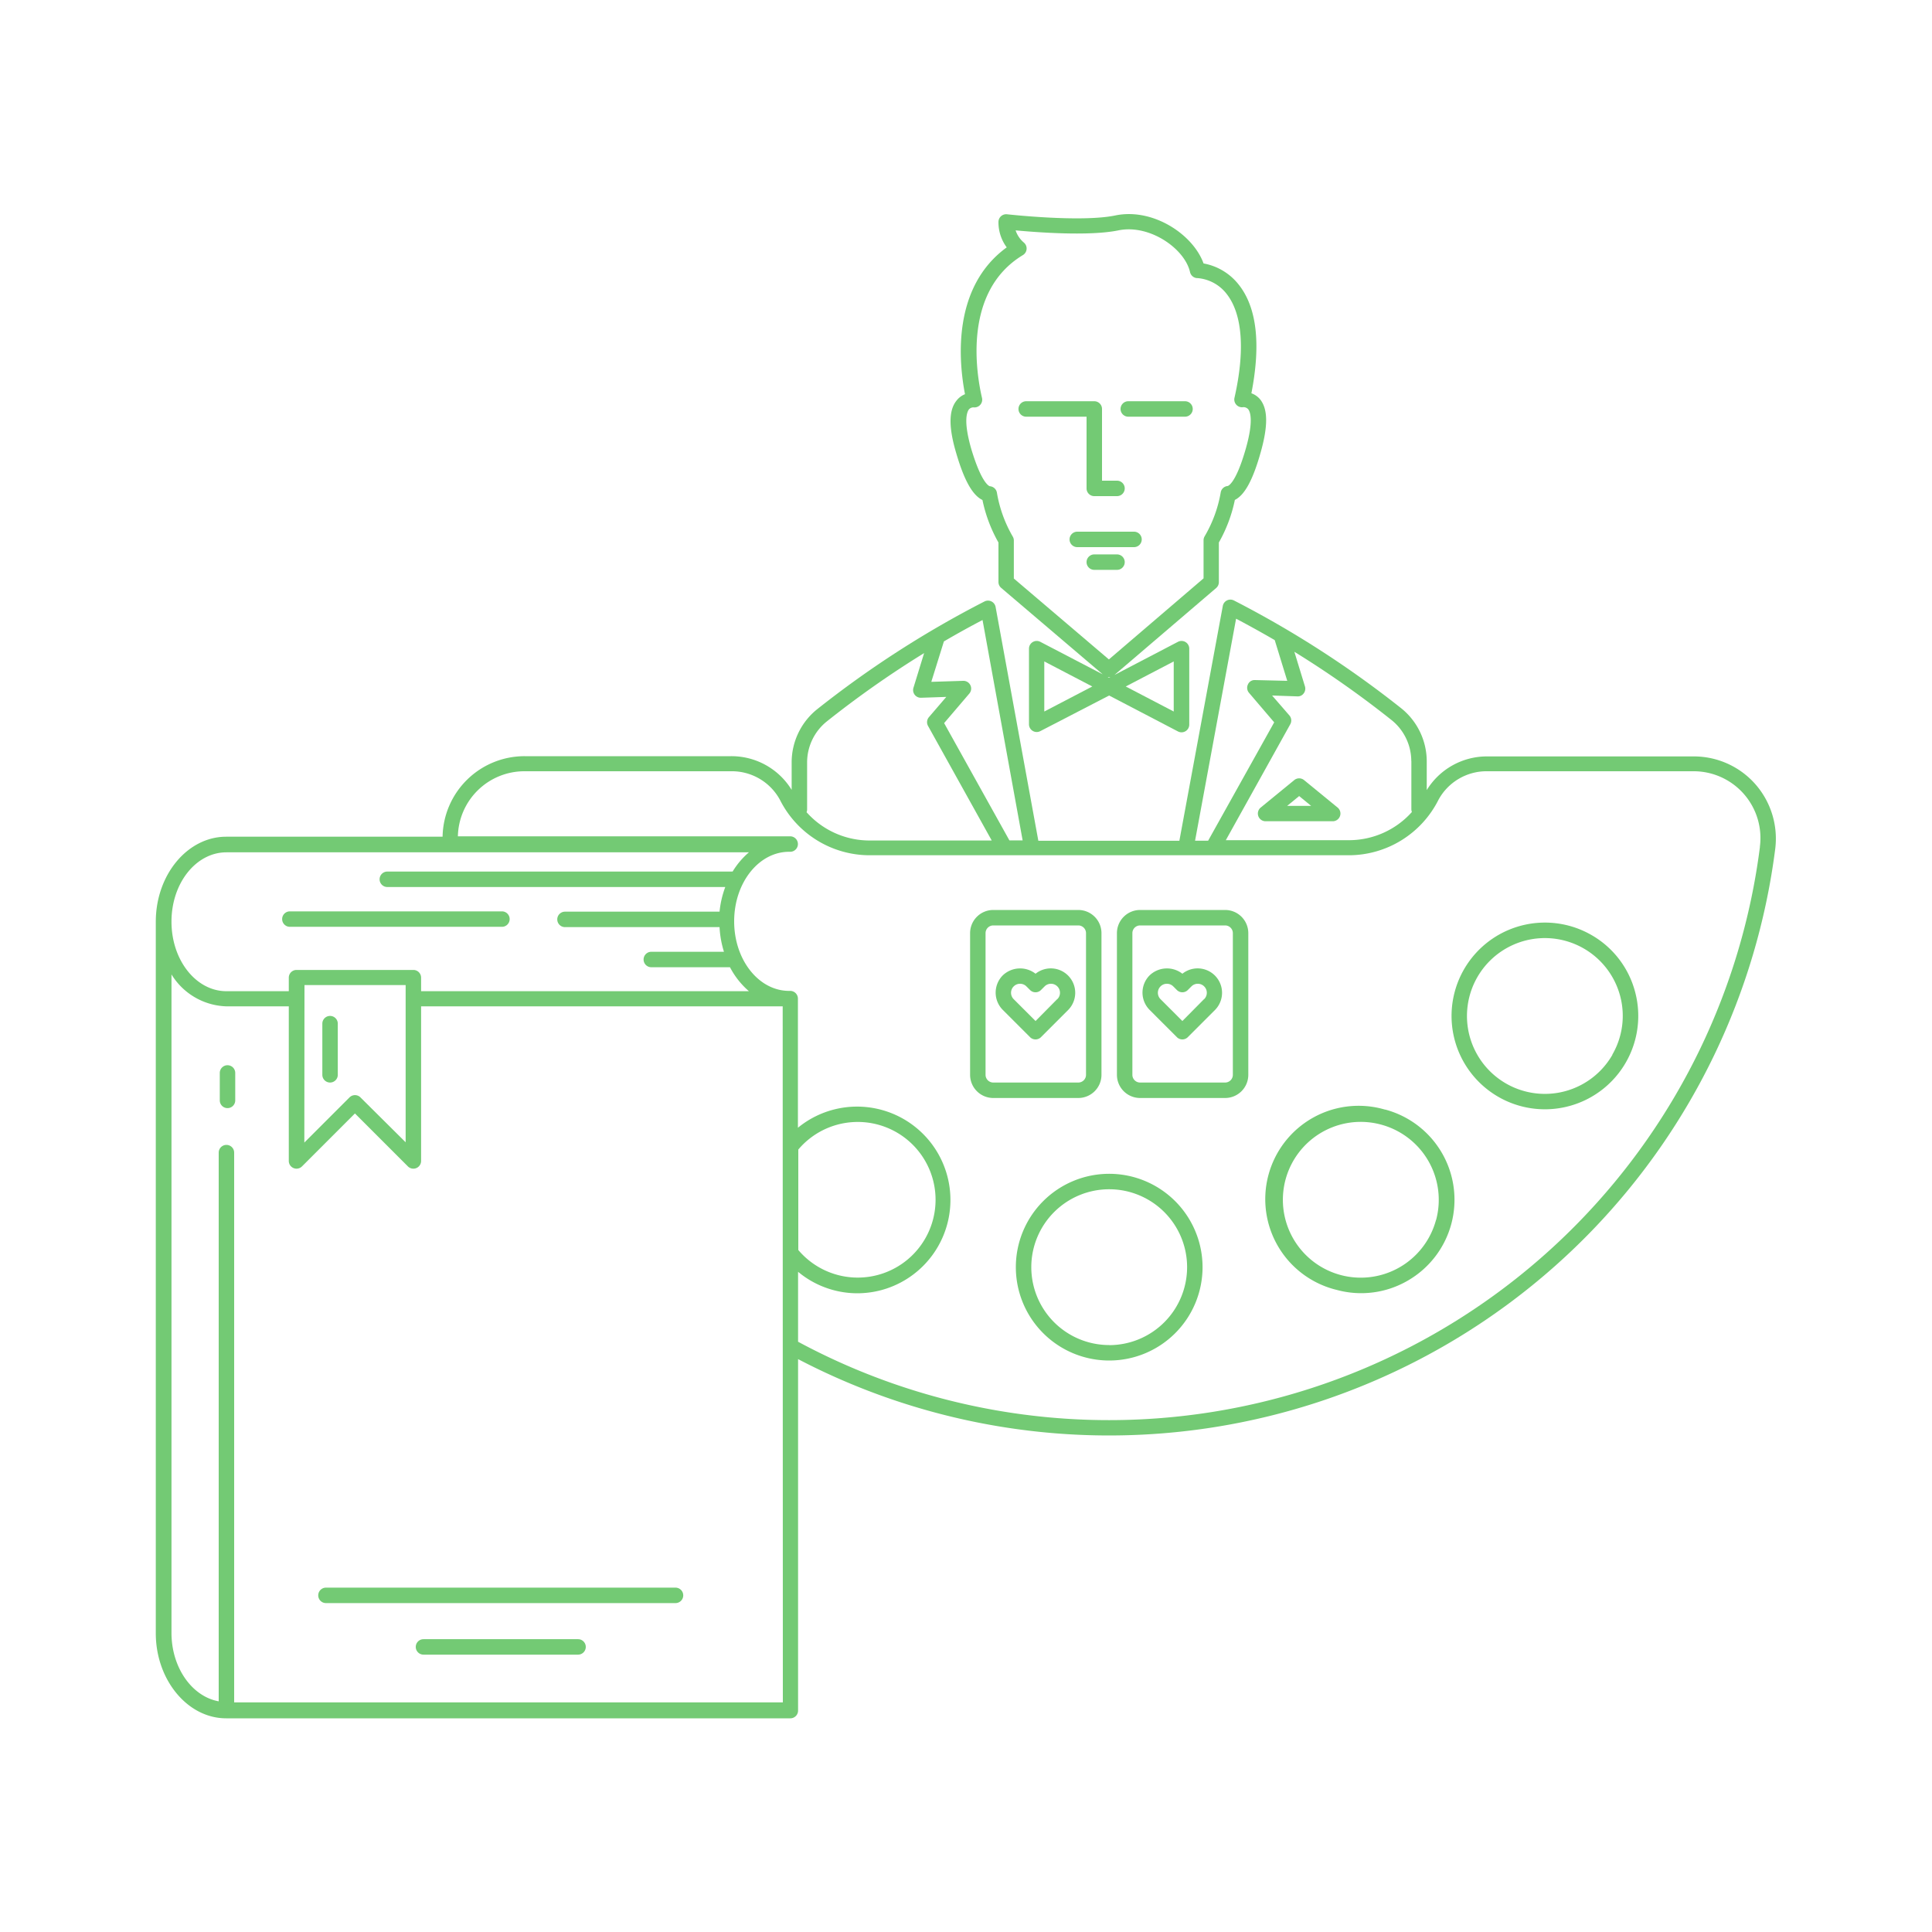 <svg id="Layer_1" data-name="Layer 1" xmlns="http://www.w3.org/2000/svg" viewBox="0 0 250 250"><defs><style>.cls-1{fill:#73ca74}</style></defs><path class="cls-1" d="M127.13 64.7a18.83 18.83 0 0 0 2.07 5.5v5.11a1 1 0 0 0 .35.76l13.14 11.19-8.08-4.21a1 1 0 0 0-1.46.89v9.78a1 1 0 0 0 1.46.89l8.91-4.61 8.91 4.65a1 1 0 0 0 1.46-.89v-9.82a1 1 0 0 0-1.46-.89l-8.22 4.29 13.16-11.25a1 1 0 0 0 .35-.76V70.2a18.81 18.81 0 0 0 2.07-5.51c1.27-.63 2.32-2.56 3.32-6.08s.94-5.62 0-6.87a2.6 2.6 0 0 0-1.18-.85c1.25-6.41.69-11.14-1.65-14.07a7.47 7.47 0 0 0-4.54-2.73c-1.35-3.75-6.54-7.22-11.42-6.21-4.44.92-13.86-.14-14-.15a1 1 0 0 0-.78.24 1 1 0 0 0-.34.74 5.45 5.45 0 0 0 1.07 3.3c-7.13 5.18-6.21 14.81-5.4 19a2.61 2.61 0 0 0-1.12.86c-1 1.26-1 3.49 0 6.82 1.02 3.47 2.09 5.39 3.38 6.01zm8 27.37v-6.48l6.21 3.24zm16.75-6.48v6.48l-6.21-3.24zm-8.38 2.11l-.16-.08h.12a1 1 0 0 0 .22 0zM125.36 53a.78.78 0 0 1 .71-.28 1 1 0 0 0 1-1.23c-.73-3.14-2.52-13.76 5.29-18.48a1 1 0 0 0 .13-1.62 3.49 3.49 0 0 1-1.07-1.58c2.81.26 9.53.77 13.3 0 4-.83 8.58 2.34 9.27 5.4a1 1 0 0 0 1 .78 5.29 5.29 0 0 1 3.75 2.06c2 2.56 2.41 7.2 1 13.43a1 1 0 0 0 .21.86 1 1 0 0 0 .81.36.81.81 0 0 1 .76.26c.25.32.72 1.45-.31 5.08-1.32 4.64-2.34 4.85-2.35 4.85a1 1 0 0 0-.9.83 16.82 16.82 0 0 1-2.08 5.68 1 1 0 0 0-.14.51v4.93l-12.25 10.49-12.3-10.47v-4.92a1 1 0 0 0-.14-.51 16.83 16.83 0 0 1-2.05-5.68 1 1 0 0 0-.91-.83s-1-.14-2.4-4.8c-1.04-3.6-.58-4.75-.33-5.12z"/><path class="cls-1" d="M132.79 53.92h7.81v9.28a1 1 0 0 0 1 1h2.94a1 1 0 0 0 0-2h-1.94v-9.28a1 1 0 0 0-1-1h-8.81a1 1 0 0 0 0 2zm13.21 0h7.34a1 1 0 0 0 0-2H146a1 1 0 0 0 0 2zm.73 14.88h-7.33a1 1 0 0 0 0 2h7.34a1 1 0 0 0 0-2zm-2.2 2.94h-2.93a1 1 0 0 0 0 2h2.94a1 1 0 0 0 0-2zm22.95 29.2l-4.35 3.56a1 1 0 0 0 .63 1.77h8.7a1 1 0 0 0 .63-1.77l-4.35-3.56a1 1 0 0 0-1.26 0zm-.92 3.34l1.55-1.27 1.55 1.27zm-23.03 47.61A12.08 12.08 0 1 0 155.61 164a12.09 12.09 0 0 0-12.08-12.11zm0 22.16A10.08 10.08 0 1 1 153.61 164a10.09 10.09 0 0 1-10.08 10.06zm35.68-30.47a12.08 12.08 0 1 0-6.21 23.34 12 12 0 0 0 9.17-1.21 12.08 12.08 0 0 0-2.91-22.13zm6.61 14.28a10.08 10.08 0 1 1-9.75-12.69 10.15 10.15 0 0 1 2.63.35 10.08 10.08 0 0 1 7.13 12.35zM205.95 121a12.08 12.08 0 1 0 5.63 7.34 12 12 0 0 0-5.63-7.34zm2.69 15.5a10.08 10.08 0 1 1 1-7.65 10 10 0 0 1-1 7.61z"/><path class="cls-1" d="M227.14 101.47a10.61 10.61 0 0 0-8-3.59h-26.67a9.13 9.13 0 0 0-7.85 4.36V98.5a8.82 8.82 0 0 0-3.24-6.8 130.86 130.86 0 0 0-21.71-14 1 1 0 0 0-1.44.71l-5.62 30.38h-18.25l-5.53-30.25a1 1 0 0 0-1.44-.71 130.85 130.85 0 0 0-21.72 14 8.82 8.82 0 0 0-3.23 6.79v3.59a9.13 9.13 0 0 0-7.85-4.36H67.88a10.61 10.61 0 0 0-10.61 10.42h-28c-5 0-9.11 4.92-9.11 11v92.08c0 6 4.09 11 9.11 11h73a1 1 0 0 0 1-1v-45.48a86.9 86.9 0 0 0 126.44-66 10.68 10.68 0 0 0-2.57-8.4zm-44.51-3v6.25a1 1 0 0 0 .07.35 10.92 10.92 0 0 1-8.16 3.65h-15.92l8.34-15a1 1 0 0 0-.11-1.14L164.61 90l3.26.11a.93.93 0 0 0 .83-.39 1 1 0 0 0 .16-.9l-1.37-4.48a128.44 128.44 0 0 1 12.63 8.88 6.82 6.82 0 0 1 2.5 5.28zm-22.68-18.41q2.52 1.33 5 2.77l1.62 5.27-4.16-.1a.94.94 0 0 0-.93.57 1 1 0 0 0 .14 1.08l3.26 3.82-8.55 15.32h-1.69zm-27.62 28.69h-1.71l-8.45-15.18 3.26-3.82a1 1 0 0 0 .14-1.08 1 1 0 0 0-.93-.57l-4.13.13 1.63-5.23q2.46-1.44 5-2.77zm-27.89-10.11a6.81 6.81 0 0 1 2.49-5.24 128.5 128.5 0 0 1 12.65-8.89L118.2 89a1 1 0 0 0 .16.9 1 1 0 0 0 .83.39l3.26-.11-2.25 2.62a1 1 0 0 0-.11 1.14l8.24 14.82h-15.8a10.92 10.92 0 0 1-8.16-3.66 1 1 0 0 0 .07-.34zM29.3 110.29h67.61a10.27 10.27 0 0 0-2.11 2.49 1 1 0 0 0-.2 0H50.12a1 1 0 1 0 0 2h43.73a12.6 12.6 0 0 0-.74 3.19h-20a1 1 0 0 0 0 2h20a12.8 12.8 0 0 0 .57 3.19h-9.4a1 1 0 0 0 0 2h10.18a10.45 10.45 0 0 0 2.45 3.1H54.49v-1.75a1 1 0 0 0-1-1H38.37a1 1 0 0 0-1 1v1.75H29.3c-3.92 0-7.11-4-7.11-9s3.19-8.97 7.11-8.97zm74 38.46a10.07 10.07 0 1 1 0 13zm-63.9-21.28h13.09v20.34L46.64 142a1 1 0 0 0-1.41 0l-5.85 5.85zm61.9 92.82h-71v-71.14a1 1 0 0 0-2 0v71c-3.45-.62-6.11-4.35-6.11-8.86v-85.2a8.63 8.63 0 0 0 7.11 4.13h8.07v20a1 1 0 0 0 1.71.71l6.85-6.85 6.85 6.85a1 1 0 0 0 1.71-.71v-20h46.79zm126.43-110.67a84.9 84.9 0 0 1-124.46 64v-9.05a12.15 12.15 0 0 0 1.66 1.16 12 12 0 0 0 6 1.62 12.13 12.13 0 0 0 3.15-.42 12.08 12.08 0 1 0-10.83-21v-16.71a1 1 0 0 0-1-1h-.14c-3.92 0-7.11-4-7.11-9s3.19-9 7.11-9h.14a1 1 0 0 0 0-2h-43a8.61 8.61 0 0 1 8.61-8.42h26.73a7.08 7.08 0 0 1 6.34 3.71 13 13 0 0 0 11.6 7.16h62a13 13 0 0 0 11.6-7.16 7.08 7.08 0 0 1 6.34-3.71h26.71a8.64 8.64 0 0 1 8.55 9.74z"/><path class="cls-1" d="M142.53 139.09v-18.34a3 3 0 0 0-3-3h-11a3 3 0 0 0-3 3v18.33a3 3 0 0 0 3 3h11a3 3 0 0 0 3-2.99zm-15 0v-18.34a1 1 0 0 1 1-1h11a1 1 0 0 1 1 1v18.33a1 1 0 0 1-1 1h-11a1 1 0 0 1-1-.99z"/><path class="cls-1" d="M134 126a3.25 3.25 0 0 0-4.24.21 3.17 3.17 0 0 0 0 4.47l3.53 3.53a1 1 0 0 0 1.41 0l3.53-3.53A3.16 3.16 0 0 0 134 126zm2.82 3.27l-2.82 2.85-2.83-2.83a1.16 1.16 0 0 1 1.65-1.65l.47.47a1 1 0 0 0 1.41 0l.47-.47a1.16 1.16 0 0 1 1.65 1.65zm21.71-11.52h-11a3 3 0 0 0-3 3v18.33a3 3 0 0 0 3 3h11a3 3 0 0 0 3-3v-18.33a3 3 0 0 0-3-3zm1 21.33a1 1 0 0 1-1 1h-11a1 1 0 0 1-1-1v-18.33a1 1 0 0 1 1-1h11a1 1 0 0 1 1 1z"/><path class="cls-1" d="M153 126a3.25 3.25 0 0 0-4.24.21 3.17 3.17 0 0 0 0 4.47l3.53 3.53a1 1 0 0 0 1.41 0l3.53-3.53A3.16 3.16 0 0 0 153 126zm2.82 3.27l-2.82 2.85-2.83-2.83a1.16 1.16 0 0 1 1.65-1.65l.47.47a1 1 0 0 0 1.41 0l.47-.47a1.16 1.16 0 0 1 1.65 1.65zm-126.38 8.57a1 1 0 0 0-1 1v3.55a1 1 0 0 0 2 0v-3.55a1 1 0 0 0-1-1zm13.27-6.38a1 1 0 0 0-1 1v6.62a1 1 0 0 0 2 0v-6.62a1 1 0 0 0-1-1zm-.53 73.98a1 1 0 1 0 0 2h45.23a1 1 0 1 0 0-2zm32.62 6.67h-20a1 1 0 1 0 0 2h20a1 1 0 1 0 0-2zm-37.29-92.18h27.44a1 1 0 0 0 0-2H37.51a1 1 0 0 0 0 2z"/></svg>